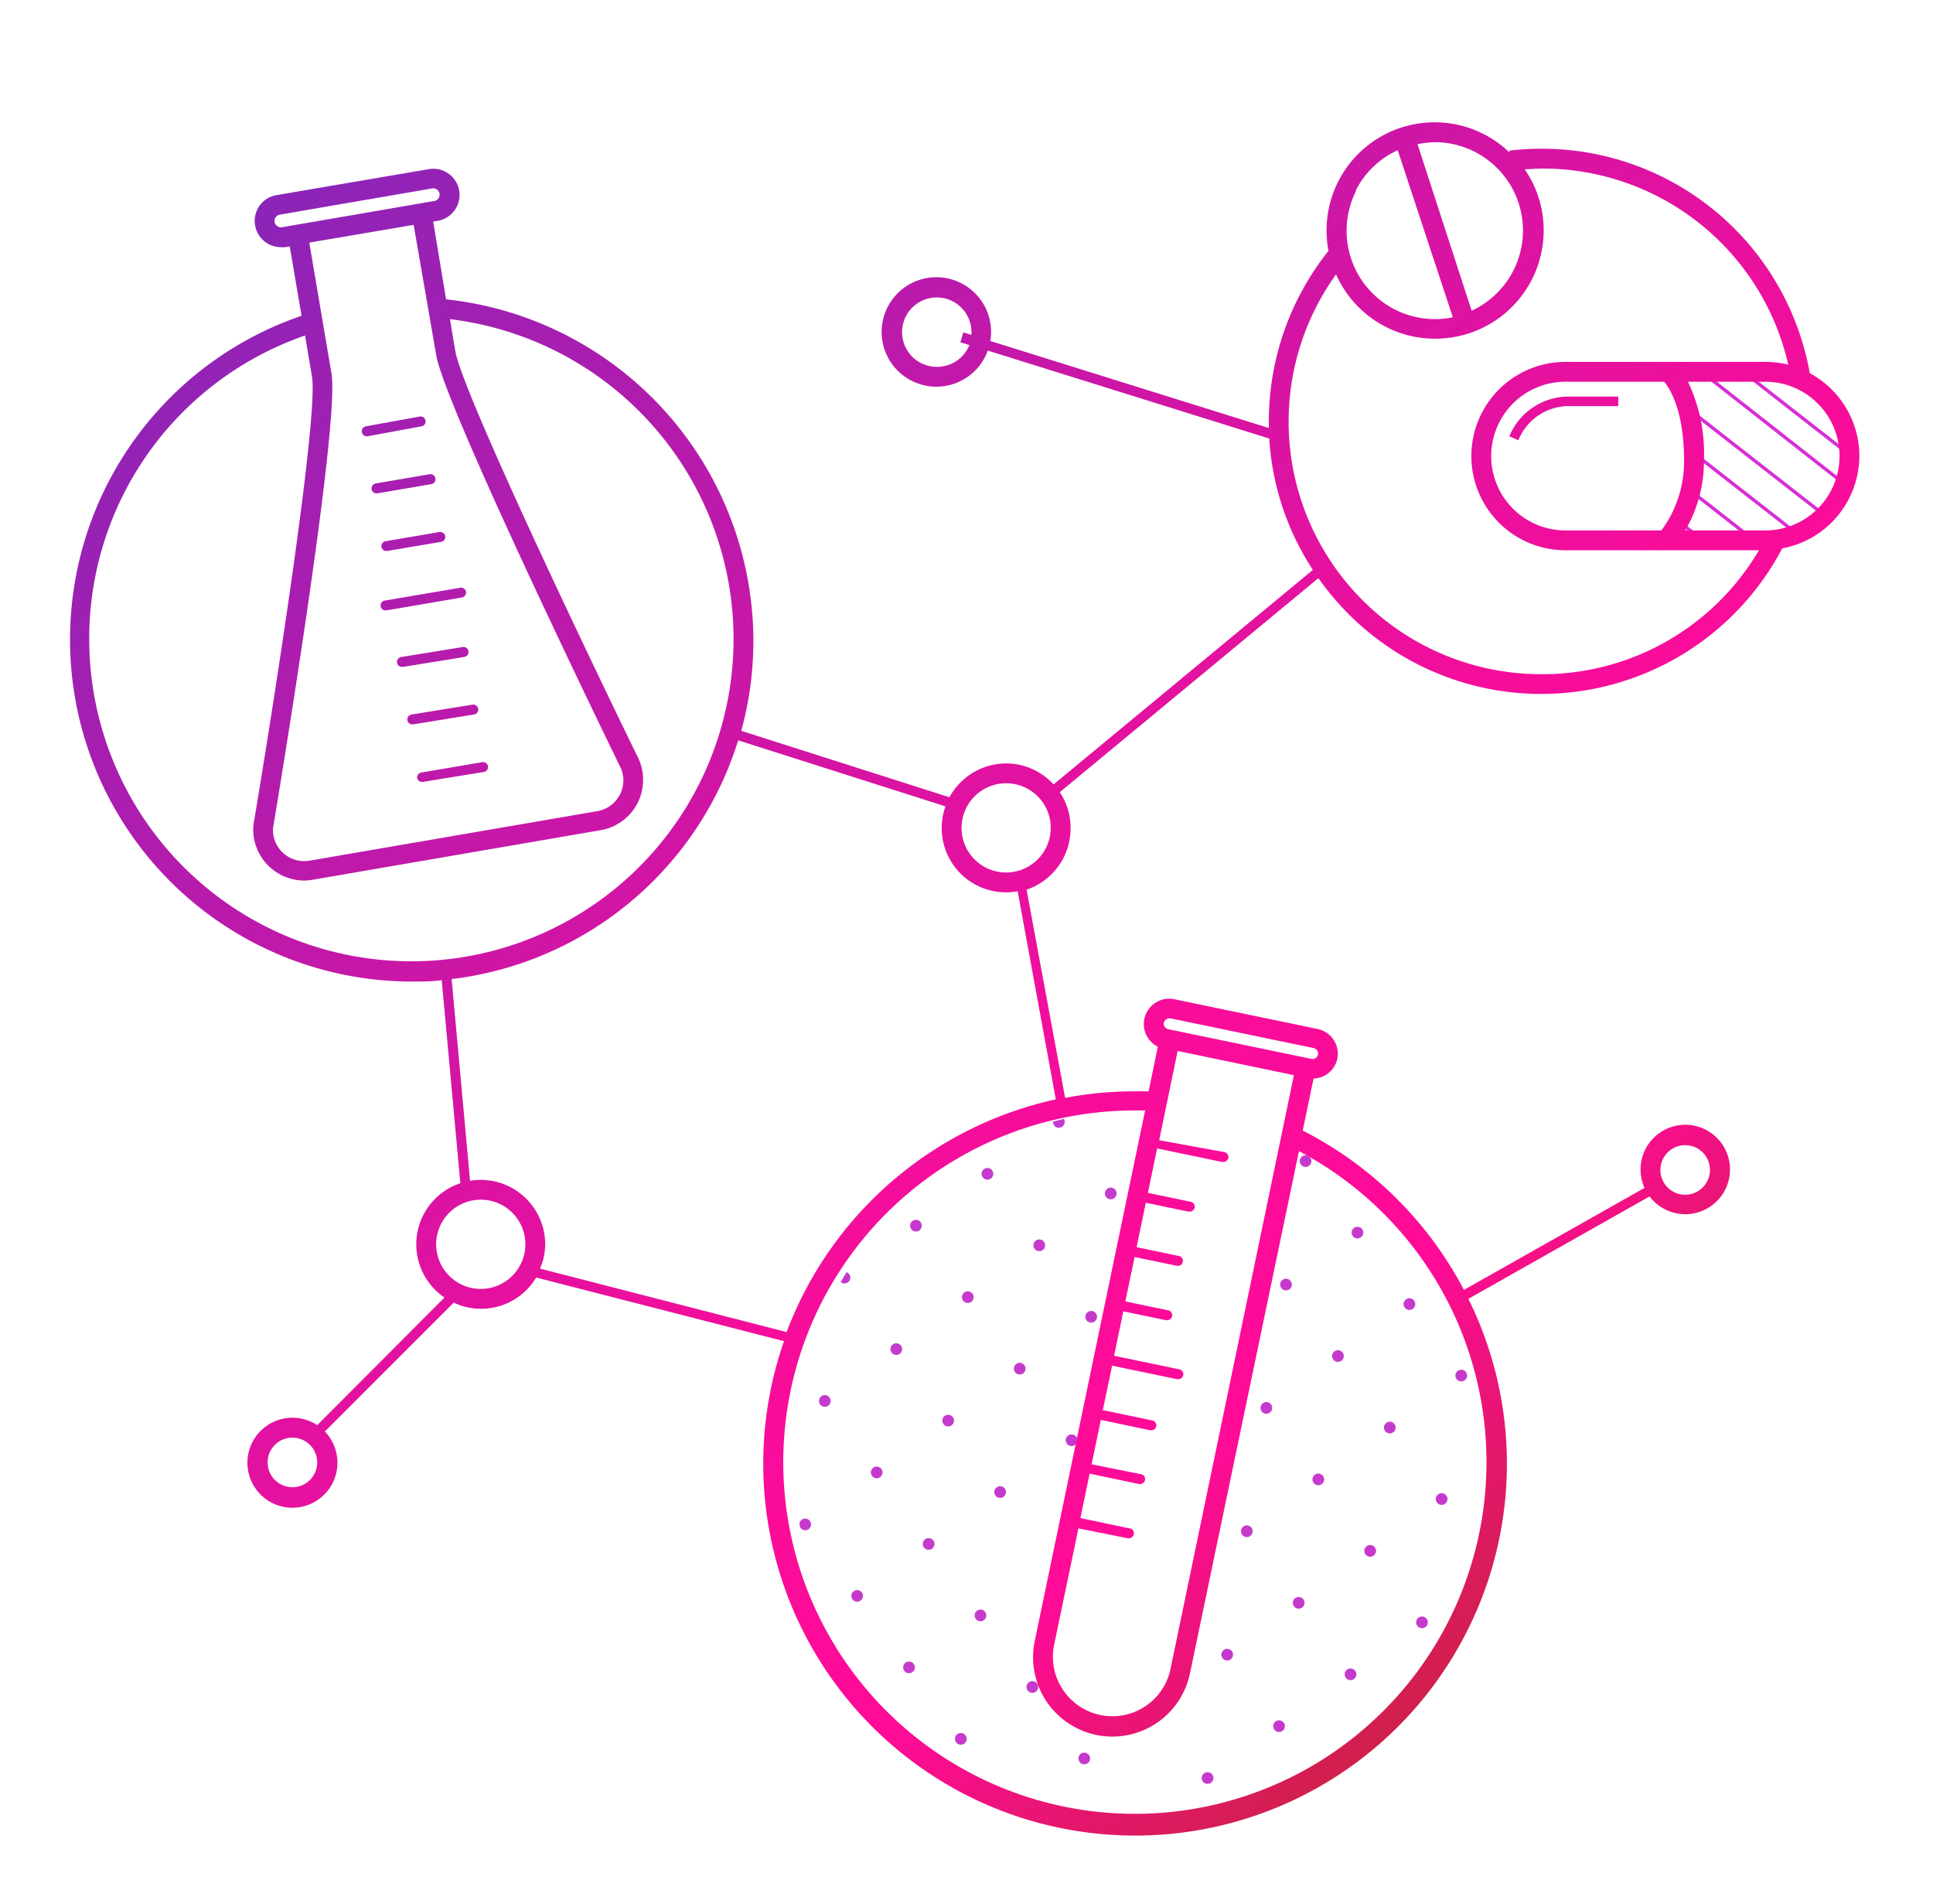 <?xml version="1.0" encoding="UTF-8"?>
<svg xmlns="http://www.w3.org/2000/svg" xmlns:xlink="http://www.w3.org/1999/xlink" viewBox="0 0 195 192">
  <defs>
    <style>
      .cls-1 {
        fill: none;
      }

      .cls-2 {
        clip-path: url(#clip-path);
      }

      .cls-3 {
        fill: #c53acc;
      }

      .cls-4 {
        clip-path: url(#clip-path-2);
      }

      .cls-5 {
        fill: #d82ed4;
      }

      .cls-6 {
        clip-path: url(#clip-path-3);
      }

      .cls-7 {
        fill: url(#Neues_Verlaufsfeld_4);
      }

      .cls-8 {
        fill: url(#Neues_Verlaufsfeld_4-2);
      }

      .cls-9 {
        fill: url(#Neues_Verlaufsfeld_4-3);
      }

      .cls-10 {
        fill: url(#Neues_Verlaufsfeld_4-4);
      }

      .cls-11 {
        fill: url(#Neues_Verlaufsfeld_4-5);
      }

      .cls-12 {
        fill: url(#Neues_Verlaufsfeld_4-6);
      }

      .cls-13 {
        fill: url(#Neues_Verlaufsfeld_4-7);
      }

      .cls-14 {
        fill: url(#Neues_Verlaufsfeld_4-8);
      }

      .cls-15 {
        fill: url(#Neues_Verlaufsfeld_4-9);
      }
    </style>
    <clipPath id="clip-path">
      <circle class="cls-1" cx="115" cy="147" r="35"></circle>
    </clipPath>
    <clipPath id="clip-path-2">
      <path class="cls-1" d="M178,55H168l3-9-3-9h10a9,9,0,0,1,9,9h0A9,9,0,0,1,178,55Z"></path>
    </clipPath>
    <clipPath id="clip-path-3">
      <polygon class="cls-1" points="85.5 -105 78.5 -71 86.5 -50 89.5 -50 97.5 -73 90.51 -104.77 85.5 -105"></polygon>
    </clipPath>
    <linearGradient id="Neues_Verlaufsfeld_4" data-name="Neues Verlaufsfeld 4" x1="15.78" y1="-8.03" x2="167.05" y2="161.07" gradientUnits="userSpaceOnUse">
      <stop offset="0" stop-color="#5916b9"></stop>
      <stop offset="0.1" stop-color="#8626b9"></stop>
      <stop offset="0.35" stop-color="#ba1aab"></stop>
      <stop offset="0.53" stop-color="#e012a1"></stop>
      <stop offset="0.66" stop-color="#f70d9a"></stop>
      <stop offset="0.82" stop-color="#ff0b98"></stop>
      <stop offset="1" stop-color="#c6243b"></stop>
    </linearGradient>
    <linearGradient id="Neues_Verlaufsfeld_4-2" x1="69.78" y1="-56.33" x2="221.04" y2="112.77" xlink:href="#Neues_Verlaufsfeld_4"></linearGradient>
    <linearGradient id="Neues_Verlaufsfeld_4-3" x1="3.72" y1="2.76" x2="154.99" y2="171.86" xlink:href="#Neues_Verlaufsfeld_4"></linearGradient>
    <linearGradient id="Neues_Verlaufsfeld_4-4" x1="1.39" y1="4.85" x2="152.65" y2="173.95" xlink:href="#Neues_Verlaufsfeld_4"></linearGradient>
    <linearGradient id="Neues_Verlaufsfeld_4-5" x1="-0.95" y1="6.94" x2="150.32" y2="176.04" xlink:href="#Neues_Verlaufsfeld_4"></linearGradient>
    <linearGradient id="Neues_Verlaufsfeld_4-6" x1="-3.28" y1="9.03" x2="147.98" y2="178.13" xlink:href="#Neues_Verlaufsfeld_4"></linearGradient>
    <linearGradient id="Neues_Verlaufsfeld_4-7" x1="-5.62" y1="11.12" x2="145.65" y2="180.22" xlink:href="#Neues_Verlaufsfeld_4"></linearGradient>
    <linearGradient id="Neues_Verlaufsfeld_4-8" x1="-7.96" y1="13.21" x2="143.31" y2="182.31" xlink:href="#Neues_Verlaufsfeld_4"></linearGradient>
    <linearGradient id="Neues_Verlaufsfeld_4-9" x1="-10.29" y1="15.3" x2="140.97" y2="184.4" xlink:href="#Neues_Verlaufsfeld_4"></linearGradient>
  </defs>
  <g id="Ebene_3" data-name="Ebene 3">
    <g class="cls-2">
      <g id="dots">
        <circle class="cls-3" cx="191.26" cy="183.99" r="0.59"></circle>
        <circle class="cls-3" cx="184.04" cy="189.22" r="0.59"></circle>
        <circle class="cls-3" cx="186.02" cy="176.78" r="0.59"></circle>
        <circle class="cls-3" cx="178.81" cy="182.01" r="0.59"></circle>
        <circle class="cls-3" cx="171.6" cy="187.24" r="0.59"></circle>
        <circle class="cls-3" cx="164.39" cy="192.48" r="0.59"></circle>
        <circle class="cls-3" cx="173.58" cy="174.8" r="0.59"></circle>
        <circle class="cls-3" cx="166.37" cy="180.03" r="0.59"></circle>
        <circle class="cls-3" cx="159.16" cy="185.27" r="0.59"></circle>
        <circle class="cls-3" cx="151.94" cy="190.5" r="0.59"></circle>
        <circle class="cls-3" cx="168.34" cy="167.59" r="0.59"></circle>
        <circle class="cls-3" cx="161.13" cy="172.82" r="0.59"></circle>
        <circle class="cls-3" cx="153.92" cy="178.06" r="0.59"></circle>
        <circle class="cls-3" cx="146.71" cy="183.29" r="0.59"></circle>
        <circle class="cls-3" cx="139.5" cy="188.52" r="0.59"></circle>
        <circle class="cls-3" cx="163.11" cy="160.38" r="0.59"></circle>
        <circle class="cls-3" cx="155.9" cy="165.61" r="0.59"></circle>
        <circle class="cls-3" cx="148.69" cy="170.84" r="0.59"></circle>
        <circle class="cls-3" cx="141.48" cy="176.08" r="0.59"></circle>
        <circle class="cls-3" cx="134.27" cy="181.31" r="0.59"></circle>
        <circle class="cls-3" cx="127.05" cy="186.54" r="0.59"></circle>
        <circle class="cls-3" cx="119.84" cy="191.78" r="0.59"></circle>
        <circle class="cls-3" cx="165.09" cy="147.93" r="0.59"></circle>
        <circle class="cls-3" cx="157.88" cy="153.17" r="0.59"></circle>
        <circle class="cls-3" cx="150.67" cy="158.4" r="0.59"></circle>
        <circle class="cls-3" cx="143.45" cy="163.63" r="0.59"></circle>
        <circle class="cls-3" cx="136.24" cy="168.87" r="0.59"></circle>
        <circle class="cls-3" cx="129.03" cy="174.1" r="0.59"></circle>
        <circle class="cls-3" cx="121.82" cy="179.33" r="0.59"></circle>
        <circle class="cls-3" cx="114.61" cy="184.57" r="0.59"></circle>
        <circle class="cls-3" cx="107.4" cy="189.8" r="0.59"></circle>
        <circle class="cls-3" cx="188.7" cy="119.79" r="0.59"></circle>
        <circle class="cls-3" cx="181.49" cy="125.02" r="0.59"></circle>
        <circle class="cls-3" cx="174.28" cy="130.26" r="0.59"></circle>
        <circle class="cls-3" cx="167.07" cy="135.49" r="0.59"></circle>
        <circle class="cls-3" cx="159.85" cy="140.72" r="0.59"></circle>
        <circle class="cls-3" cx="152.64" cy="145.96" r="0.59"></circle>
        <circle class="cls-3" cx="145.43" cy="151.19" r="0.59"></circle>
        <circle class="cls-3" cx="138.22" cy="156.42" r="0.59"></circle>
        <circle class="cls-3" cx="131.01" cy="161.66" r="0.59"></circle>
        <circle class="cls-3" cx="123.8" cy="166.89" r="0.59"></circle>
        <circle class="cls-3" cx="116.59" cy="172.12" r="0.59"></circle>
        <circle class="cls-3" cx="109.38" cy="177.36" r="0.59"></circle>
        <circle class="cls-3" cx="102.17" cy="182.59" r="0.59"></circle>
        <circle class="cls-3" cx="94.95" cy="187.82" r="0.59"></circle>
        <circle class="cls-3" cx="190.68" cy="107.34" r="0.59"></circle>
        <circle class="cls-3" cx="183.47" cy="112.58" r="0.59"></circle>
        <circle class="cls-3" cx="176.25" cy="117.81" r="0.59"></circle>
        <circle class="cls-3" cx="169.04" cy="123.04" r="0.59"></circle>
        <circle class="cls-3" cx="161.83" cy="128.28" r="0.59"></circle>
        <circle class="cls-3" cx="154.62" cy="133.51" r="0.59"></circle>
        <circle class="cls-3" cx="147.41" cy="138.74" r="0.59"></circle>
        <circle class="cls-3" cx="140.2" cy="143.98" r="0.59"></circle>
        <circle class="cls-3" cx="132.99" cy="149.21" r="0.59"></circle>
        <circle class="cls-3" cx="125.78" cy="154.44" r="0.59"></circle>
        <circle class="cls-3" cx="104.14" cy="170.15" r="0.59"></circle>
        <circle class="cls-3" cx="96.93" cy="175.38" r="0.59"></circle>
        <circle class="cls-3" cx="89.72" cy="180.61" r="0.59"></circle>
        <circle class="cls-3" cx="192.65" cy="94.9" r="0.59"></circle>
        <circle class="cls-3" cx="185.44" cy="100.13" r="0.59"></circle>
        <circle class="cls-3" cx="178.23" cy="105.37" r="0.59"></circle>
        <circle class="cls-3" cx="171.02" cy="110.6" r="0.59"></circle>
        <circle class="cls-3" cx="163.81" cy="115.83" r="0.59"></circle>
        <circle class="cls-3" cx="156.6" cy="121.07" r="0.59"></circle>
        <circle class="cls-3" cx="149.39" cy="126.3" r="0.59"></circle>
        <circle class="cls-3" cx="142.18" cy="131.53" r="0.59"></circle>
        <circle class="cls-3" cx="134.97" cy="136.77" r="0.59"></circle>
        <circle class="cls-3" cx="127.75" cy="142" r="0.59"></circle>
        <circle class="cls-3" cx="98.91" cy="162.93" r="0.59"></circle>
        <circle class="cls-3" cx="91.7" cy="168.17" r="0.59"></circle>
        <circle class="cls-3" cx="84.49" cy="173.4" r="0.59"></circle>
        <circle class="cls-3" cx="194.63" cy="82.45" r="0.59"></circle>
        <circle class="cls-3" cx="187.42" cy="87.69" r="0.59"></circle>
        <circle class="cls-3" cx="180.21" cy="92.92" r="0.59"></circle>
        <circle class="cls-3" cx="173" cy="98.16" r="0.59"></circle>
        <circle class="cls-3" cx="165.79" cy="103.39" r="0.59"></circle>
        <circle class="cls-3" cx="158.58" cy="108.62" r="0.59"></circle>
        <circle class="cls-3" cx="151.37" cy="113.86" r="0.59"></circle>
        <circle class="cls-3" cx="144.15" cy="119.09" r="0.59"></circle>
        <circle class="cls-3" cx="136.94" cy="124.32" r="0.59"></circle>
        <circle class="cls-3" cx="129.73" cy="129.56" r="0.59"></circle>
        <circle class="cls-3" cx="108.1" cy="145.26" r="0.59"></circle>
        <circle class="cls-3" cx="100.89" cy="150.49" r="0.59"></circle>
        <circle class="cls-3" cx="93.68" cy="155.72" r="0.59"></circle>
        <circle class="cls-3" cx="86.47" cy="160.96" r="0.59"></circle>
        <circle class="cls-3" cx="79.25" cy="166.19" r="0.59"></circle>
        <circle class="cls-3" cx="189.4" cy="75.24" r="0.59"></circle>
        <circle class="cls-3" cx="182.19" cy="80.48" r="0.59"></circle>
        <circle class="cls-3" cx="174.98" cy="85.71" r="0.59"></circle>
        <circle class="cls-3" cx="167.77" cy="90.94" r="0.59"></circle>
        <circle class="cls-3" cx="160.55" cy="96.18" r="0.59"></circle>
        <circle class="cls-3" cx="153.34" cy="101.41" r="0.59"></circle>
        <circle class="cls-3" cx="146.13" cy="106.64" r="0.59"></circle>
        <circle class="cls-3" cx="138.92" cy="111.88" r="0.59"></circle>
        <circle class="cls-3" cx="131.71" cy="117.11" r="0.59"></circle>
        <circle class="cls-3" cx="110.08" cy="132.81" r="0.59"></circle>
        <circle class="cls-3" cx="102.87" cy="138.04" r="0.59"></circle>
        <circle class="cls-3" cx="95.65" cy="143.28" r="0.59"></circle>
        <circle class="cls-3" cx="88.44" cy="148.51" r="0.59"></circle>
        <circle class="cls-3" cx="81.23" cy="153.75" r="0.59"></circle>
        <circle class="cls-3" cx="74.02" cy="158.98" r="0.59"></circle>
        <circle class="cls-3" cx="191.38" cy="62.8" r="0.59"></circle>
        <circle class="cls-3" cx="184.17" cy="68.03" r="0.59"></circle>
        <circle class="cls-3" cx="176.95" cy="73.27" r="0.59"></circle>
        <circle class="cls-3" cx="169.74" cy="78.5" r="0.59"></circle>
        <circle class="cls-3" cx="162.53" cy="83.73" r="0.59"></circle>
        <circle class="cls-3" cx="155.32" cy="88.97" r="0.59"></circle>
        <circle class="cls-3" cx="148.11" cy="94.2" r="0.59"></circle>
        <circle class="cls-3" cx="140.9" cy="99.43" r="0.59"></circle>
        <circle class="cls-3" cx="133.69" cy="104.67" r="0.59"></circle>
        <circle class="cls-3" cx="126.48" cy="109.9" r="0.59"></circle>
        <circle class="cls-3" cx="112.05" cy="120.37" r="0.59"></circle>
        <circle class="cls-3" cx="104.84" cy="125.6" r="0.59"></circle>
        <circle class="cls-3" cx="97.63" cy="130.83" r="0.59"></circle>
        <circle class="cls-3" cx="90.42" cy="136.07" r="0.59"></circle>
        <circle class="cls-3" cx="83.21" cy="141.3" r="0.59"></circle>
        <circle class="cls-3" cx="76" cy="146.53" r="0.59"></circle>
        <circle class="cls-3" cx="68.79" cy="151.77" r="0.59"></circle>
        <circle class="cls-3" cx="193.35" cy="50.35" r="0.59"></circle>
        <circle class="cls-3" cx="186.14" cy="55.59" r="0.59"></circle>
        <circle class="cls-3" cx="178.93" cy="60.82" r="0.59"></circle>
        <circle class="cls-3" cx="171.72" cy="66.05" r="0.59"></circle>
        <circle class="cls-3" cx="164.51" cy="71.29" r="0.59"></circle>
        <circle class="cls-3" cx="157.3" cy="76.52" r="0.59"></circle>
        <circle class="cls-3" cx="150.09" cy="81.76" r="0.59"></circle>
        <circle class="cls-3" cx="142.88" cy="86.99" r="0.59"></circle>
        <circle class="cls-3" cx="135.67" cy="92.22" r="0.59"></circle>
        <circle class="cls-3" cx="128.45" cy="97.46" r="0.59"></circle>
        <circle class="cls-3" cx="121.24" cy="102.69" r="0.59"></circle>
        <circle class="cls-3" cx="114.03" cy="107.92" r="0.59"></circle>
        <circle class="cls-3" cx="106.82" cy="113.16" r="0.59"></circle>
        <circle class="cls-3" cx="99.61" cy="118.39" r="0.59"></circle>
        <circle class="cls-3" cx="92.4" cy="123.62" r="0.59"></circle>
        <circle class="cls-3" cx="85.19" cy="128.86" r="0.59"></circle>
        <circle class="cls-3" cx="77.98" cy="134.09" r="0.59"></circle>
        <circle class="cls-3" cx="70.77" cy="139.32" r="0.59"></circle>
        <circle class="cls-3" cx="63.55" cy="144.56" r="0.59"></circle>
        <circle class="cls-3" cx="195.33" cy="37.91" r="0.59"></circle>
        <circle class="cls-3" cx="188.12" cy="43.14" r="0.59"></circle>
        <circle class="cls-3" cx="180.91" cy="48.38" r="0.59"></circle>
        <circle class="cls-3" cx="173.7" cy="53.61" r="0.59"></circle>
        <circle class="cls-3" cx="166.49" cy="58.84" r="0.59"></circle>
        <circle class="cls-3" cx="159.28" cy="64.08" r="0.59"></circle>
        <circle class="cls-3" cx="152.07" cy="69.31" r="0.59"></circle>
        <circle class="cls-3" cx="144.85" cy="74.54" r="0.59"></circle>
        <circle class="cls-3" cx="137.64" cy="79.78" r="0.59"></circle>
        <circle class="cls-3" cx="130.43" cy="85.01" r="0.59"></circle>
        <circle class="cls-3" cx="123.22" cy="90.24" r="0.59"></circle>
        <circle class="cls-3" cx="116.01" cy="95.48" r="0.59"></circle>
        <circle class="cls-3" cx="108.8" cy="100.71" r="0.59"></circle>
        <circle class="cls-3" cx="101.59" cy="105.94" r="0.59"></circle>
        <circle class="cls-3" cx="94.38" cy="111.18" r="0.59"></circle>
        <circle class="cls-3" cx="87.17" cy="116.41" r="0.59"></circle>
        <circle class="cls-3" cx="79.95" cy="121.64" r="0.59"></circle>
        <circle class="cls-3" cx="72.74" cy="126.88" r="0.59"></circle>
        <circle class="cls-3" cx="65.53" cy="132.11" r="0.59"></circle>
        <circle class="cls-3" cx="58.32" cy="137.35" r="0.59"></circle>
      </g>
    </g>
    <g class="cls-4">
      <g>
        <rect class="cls-5" x="204.16" y="-99.44" width="0.34" height="164.96" transform="matrix(0.62, -0.79, 0.79, 0.62, 91.99, 154.56)"></rect>
        <rect class="cls-5" x="202.2" y="-96.93" width="0.34" height="164.96" transform="matrix(0.62, -0.79, 0.79, 0.62, 89.26, 153.98)"></rect>
        <rect class="cls-5" x="200.25" y="-94.42" width="0.34" height="164.96" transform="translate(86.53 153.4) rotate(-52.03)"></rect>
        <rect class="cls-5" x="198.29" y="-91.91" width="0.34" height="164.96" transform="translate(83.8 152.82) rotate(-52.03)"></rect>
        <rect class="cls-5" x="196.33" y="-89.41" width="0.34" height="164.96" transform="matrix(0.62, -0.79, 0.79, 0.62, 81.07, 152.24)"></rect>
        <rect class="cls-5" x="194.37" y="-86.9" width="0.34" height="164.96" transform="matrix(0.62, -0.79, 0.79, 0.62, 78.34, 151.67)"></rect>
        <rect class="cls-5" x="192.42" y="-84.39" width="0.34" height="164.96" transform="translate(75.6 151.09) rotate(-52.03)"></rect>
        <rect class="cls-5" x="190.46" y="-81.88" width="0.34" height="164.96" transform="translate(72.87 150.51) rotate(-52.03)"></rect>
        <rect class="cls-5" x="188.5" y="-79.37" width="0.34" height="164.96" transform="translate(70.14 149.93) rotate(-52.03)"></rect>
        <rect class="cls-5" x="186.54" y="-76.87" width="0.34" height="164.96" transform="translate(67.41 149.35) rotate(-52.03)"></rect>
        <rect class="cls-5" x="184.59" y="-74.36" width="0.34" height="164.96" transform="translate(64.69 148.78) rotate(-52.03)"></rect>
        <rect class="cls-5" x="182.63" y="-71.85" width="0.34" height="164.96" transform="translate(61.96 148.2) rotate(-52.03)"></rect>
        <rect class="cls-5" x="180.67" y="-69.34" width="0.34" height="164.96" transform="matrix(0.62, -0.79, 0.79, 0.62, 59.22, 147.62)"></rect>
        <rect class="cls-5" x="178.71" y="-66.83" width="0.34" height="164.96" transform="translate(56.49 147.04) rotate(-52.03)"></rect>
        <rect class="cls-5" x="176.76" y="-64.33" width="0.34" height="164.96" transform="translate(53.76 146.46) rotate(-52.03)"></rect>
        <rect class="cls-5" x="174.8" y="-61.82" width="0.34" height="164.96" transform="translate(51.03 145.89) rotate(-52.03)"></rect>
        <rect class="cls-5" x="172.84" y="-59.31" width="0.34" height="164.96" transform="translate(48.3 145.31) rotate(-52.03)"></rect>
        <rect class="cls-5" x="170.88" y="-56.8" width="0.34" height="164.96" transform="translate(45.57 144.73) rotate(-52.03)"></rect>
        <rect class="cls-5" x="168.93" y="-54.29" width="0.34" height="164.96" transform="translate(42.84 144.15) rotate(-52.03)"></rect>
        <rect class="cls-5" x="166.97" y="-51.79" width="0.34" height="164.96" transform="translate(40.11 143.57) rotate(-52.03)"></rect>
        <rect class="cls-5" x="165.01" y="-49.28" width="0.34" height="164.96" transform="matrix(0.62, -0.79, 0.79, 0.62, 37.38, 142.99)"></rect>
        <rect class="cls-5" x="163.06" y="-46.77" width="0.34" height="164.96" transform="translate(34.65 142.42) rotate(-52.03)"></rect>
        <rect class="cls-5" x="161.1" y="-44.26" width="0.34" height="164.96" transform="translate(31.92 141.84) rotate(-52.03)"></rect>
        <rect class="cls-5" x="159.14" y="-41.75" width="0.34" height="164.96" transform="translate(29.19 141.26) rotate(-52.03)"></rect>
        <rect class="cls-5" x="157.18" y="-39.25" width="0.34" height="164.96" transform="translate(26.46 140.68) rotate(-52.03)"></rect>
        <rect class="cls-5" x="155.23" y="-36.74" width="0.34" height="164.96" transform="translate(23.73 140.1) rotate(-52.03)"></rect>
        <rect class="cls-5" x="153.27" y="-34.23" width="0.34" height="164.96" transform="translate(21 139.53) rotate(-52.03)"></rect>
        <rect class="cls-5" x="151.31" y="-31.72" width="0.34" height="164.96" transform="translate(18.27 138.95) rotate(-52.03)"></rect>
        <rect class="cls-5" x="149.35" y="-29.21" width="0.34" height="164.96" transform="translate(15.54 138.37) rotate(-52.03)"></rect>
        <rect class="cls-5" x="147.4" y="-26.7" width="0.34" height="164.96" transform="translate(12.81 137.79) rotate(-52.03)"></rect>
        <rect class="cls-5" x="145.44" y="-24.2" width="0.34" height="164.96" transform="translate(10.08 137.22) rotate(-52.03)"></rect>
        <rect class="cls-5" x="143.48" y="-21.69" width="0.34" height="164.96" transform="translate(7.35 136.64) rotate(-52.03)"></rect>
        <rect class="cls-5" x="141.52" y="-19.18" width="0.34" height="164.96" transform="translate(4.62 136.06) rotate(-52.03)"></rect>
      </g>
    </g>
    <g class="cls-6">
      <rect class="cls-5" x="37.19" y="-132.02" width="0.34" height="164.96" transform="translate(53.43 10.39) rotate(-52.03)"></rect>
    </g>
    <g>
      <path class="cls-7" d="M187.57,46a9.5,9.5,0,0,0-5-8.36A27.45,27.45,0,0,0,155.5,15a26.79,26.79,0,0,0-3.23.19l0,.18a10.9,10.9,0,0,0-18.25,9.93A27.56,27.56,0,0,0,128,42.5c0,.22,0,.45,0,.67l-28.1-8.78a5.26,5.26,0,0,0,.08-.89,5.52,5.52,0,1,0-.33,1.86l28.39,8.87a27.24,27.24,0,0,0,4.4,13.25L106.28,79.12A6.45,6.45,0,0,0,101.5,77a6.53,6.53,0,0,0-5.72,3.41l-21-6.7A34.13,34.13,0,0,0,76,64.5,34.7,34.7,0,0,0,45,30.19L43.7,22.34l.46-.07h0a2.64,2.64,0,0,0-.89-5.21L27.89,19.68a2.66,2.66,0,0,0-1.71,1.07,2.65,2.65,0,0,0,2.15,4.18,3.42,3.42,0,0,0,.45,0l.45-.08,1.19,7A34.5,34.5,0,0,0,41.5,99c1,0,2,0,3.06-.14l1.88,20.48a6.49,6.49,0,0,0-1.6,11.53L32,143.74a4.54,4.54,0,1,0,.77.64l13-13a6.47,6.47,0,0,0,8.32-2.53l25,6.42A37.51,37.51,0,1,0,148.13,131l18.28-10.33a4.51,4.51,0,1,0-.51-.86l-18.22,10.29a37.61,37.61,0,0,0-16.26-16.07l1.09-5.25a2.53,2.53,0,0,0,2.4-2,2.56,2.56,0,0,0-2-3l-14.45-3a2.56,2.56,0,0,0-2.66,3.9,2.6,2.6,0,0,0,1,.89l-.93,4.5c-.47,0-.94,0-1.42,0a37.45,37.45,0,0,0-7,.66l-3.89-21A6.52,6.52,0,0,0,108,83.5a6.45,6.45,0,0,0-1.09-3.6L133,58.31a27.47,27.47,0,0,0,46.79-3A9.51,9.51,0,0,0,187.57,46ZM94.5,37A3.5,3.5,0,1,1,98,33.5a2.4,2.4,0,0,1,0,.28l-.82-.26-.3,1,.91.28A3.51,3.51,0,0,1,94.5,37Zm-65,113a2.5,2.5,0,1,1,2.5-2.5A2.5,2.5,0,0,1,29.5,150ZM170,115.5a2.5,2.5,0,1,1-2.5,2.5A2.5,2.5,0,0,1,170,115.5ZM28.44,22.92a.7.7,0,0,1-.47-.11.66.66,0,0,1-.27-.42.64.64,0,0,1,.53-.74L43.61,19h.11a.64.64,0,0,1,.1,1.27Zm13.29-.24L44,35.79C44.86,41,61.9,76,62.61,77.43a3.12,3.12,0,0,1-.1,2.76,3.15,3.15,0,0,1-2.24,1.62l-29.06,5a3.15,3.15,0,0,1-3.67-3.27c.28-1.66,6.79-40.63,5.9-45.87L31.2,24.47ZM9,64.5A32.34,32.34,0,0,1,30.77,33.84l.7,4.11c.7,4.08-4,34-5.91,45.29a5.16,5.16,0,0,0,5.11,5.57,5.33,5.33,0,0,0,.88-.08l29.05-5a5.15,5.15,0,0,0,3.82-7.2c-6.1-12.49-17.81-37.16-18.49-41.12l-.54-3.22A32.5,32.5,0,1,1,9,64.5ZM48.5,130a4.5,4.5,0,1,1,4.5-4.5A4.51,4.51,0,0,1,48.5,130Zm60.29,24.15,5,1,.1,0a.51.51,0,0,0,.49-.4.49.49,0,0,0-.39-.59l-5-1.05.93-4.48,5,1.05h.1a.51.51,0,0,0,.49-.4.5.5,0,0,0-.39-.59l-5-1,.93-4.48,5,1.05h.1a.51.51,0,0,0,.49-.4.49.49,0,0,0-.39-.59l-5-1.05.94-4.48,6.53,1.36h.1a.5.5,0,0,0,.1-1l-6.53-1.36.93-4.48,4.28.89h.1a.5.5,0,0,0,.1-1l-4.28-.89.94-4.48,4.27.89h.11a.48.48,0,0,0,.48-.4.49.49,0,0,0-.38-.59l-4.28-.89.93-4.48,4.28.89h.1a.5.5,0,0,0,.1-1l-4.27-.89.93-4.48,6.53,1.36h.11a.5.5,0,0,0,.1-1L116.94,115,118.8,106l11.73,2.44-12.45,59.89a6,6,0,0,1-2.58,3.79,6,6,0,0,1-9.16-6.23Zm8.63-51a.5.5,0,0,1,.23-.34.52.52,0,0,1,.31-.1l.11,0,14.46,3a.56.56,0,0,1,.43.66.56.56,0,0,1-.66.43l-14.46-3a.56.56,0,0,1-.35-.24A.51.51,0,0,1,117.42,103.13Zm-1.91,8.9-11.13,53.48a8,8,0,0,0,6.2,9.45,7.59,7.59,0,0,0,1.63.17,8,8,0,0,0,7.83-6.36l11-52.69A35.47,35.47,0,1,1,114.5,112C114.84,112,115.17,112,115.51,112Zm-9-1.17a37.64,37.64,0,0,0-27.16,23.47l-24.87-6.4A6.34,6.34,0,0,0,55,125.5a6.51,6.51,0,0,0-6.5-6.5,6.38,6.38,0,0,0-1.08.1L45.56,98.75A34.59,34.59,0,0,0,74.47,74.67l20.91,6.66A6.48,6.48,0,0,0,101.5,90a6.34,6.34,0,0,0,1.16-.11ZM101.5,88a4.5,4.5,0,1,1,4.5-4.5A4.51,4.51,0,0,1,101.5,88Zm43.26-73.66a8.91,8.91,0,0,1,3.7,17L143,14.55A8.52,8.52,0,0,1,144.76,14.34Zm-8,4.89A8.84,8.84,0,0,1,141,15.15L146.56,32a8.91,8.91,0,0,1-9.76-12.74ZM155.5,68a25.47,25.47,0,0,1-20.72-40.33,10.91,10.91,0,0,0,10,6.49,11.14,11.14,0,0,0,3.41-.54,10.93,10.93,0,0,0,7-13.77,10.94,10.94,0,0,0-1.38-2.78c.58,0,1.17-.07,1.76-.07a25.42,25.42,0,0,1,24.83,19.78,9.85,9.85,0,0,0-2.26-.28H157.93a9.5,9.5,0,0,0,0,19h19.51A25.33,25.33,0,0,1,155.5,68Zm14.39-21.5a11.71,11.71,0,0,1-2.29,7h-9.67a7.5,7.5,0,0,1,0-15h9.95C168.43,39.15,169.89,41.37,169.89,46.5Zm8.18,7H170a13.71,13.71,0,0,0,1.89-7,16.86,16.86,0,0,0-1.61-8h7.79a7.5,7.5,0,0,1,0,15Z"></path>
      <path class="cls-8" d="M152.26,44l.91.41a5.49,5.49,0,0,1,4.9-3.45h5.18V40h-5.18A6.48,6.48,0,0,0,152.26,44Z"></path>
      <path class="cls-9" d="M37,44h.09L42.52,43a.5.5,0,0,0,.41-.58.51.51,0,0,0-.58-.41L36.91,43a.51.51,0,0,0-.41.58A.5.5,0,0,0,37,44Z"></path>
      <path class="cls-10" d="M37.49,49.35a.49.49,0,0,0,.49.41h.09l5.44-.93a.5.5,0,1,0-.17-1l-5.44.93A.51.51,0,0,0,37.49,49.35Z"></path>
      <path class="cls-11" d="M38.48,55.16a.49.49,0,0,0,.49.41h.09l5.44-.92a.5.5,0,0,0,.41-.58.51.51,0,0,0-.58-.41l-5.44.93A.5.5,0,0,0,38.48,55.16Z"></path>
      <path class="cls-12" d="M38.4,61.15a.49.49,0,0,0,.49.41H39l7.6-1.3a.51.51,0,0,0,.41-.58.5.5,0,0,0-.58-.4l-7.6,1.29A.49.49,0,0,0,38.4,61.15Z"></path>
      <path class="cls-13" d="M40.51,66.26a.5.5,0,0,0,.08,1h.09l6.16-1a.5.5,0,1,0-.17-1Z"></path>
      <path class="cls-14" d="M41.09,72.64a.51.51,0,0,0,.49.42h.09l6.16-1a.5.5,0,0,0,.41-.58.51.51,0,0,0-.58-.41l-6.16,1A.51.51,0,0,0,41.09,72.64Z"></path>
      <path class="cls-15" d="M42.08,78.45a.49.49,0,0,0,.49.41h.09l6.16-1a.51.51,0,0,0,.41-.58.51.51,0,0,0-.58-.41l-6.16,1.05A.51.51,0,0,0,42.08,78.45Z"></path>
    </g>
  </g>
</svg>
